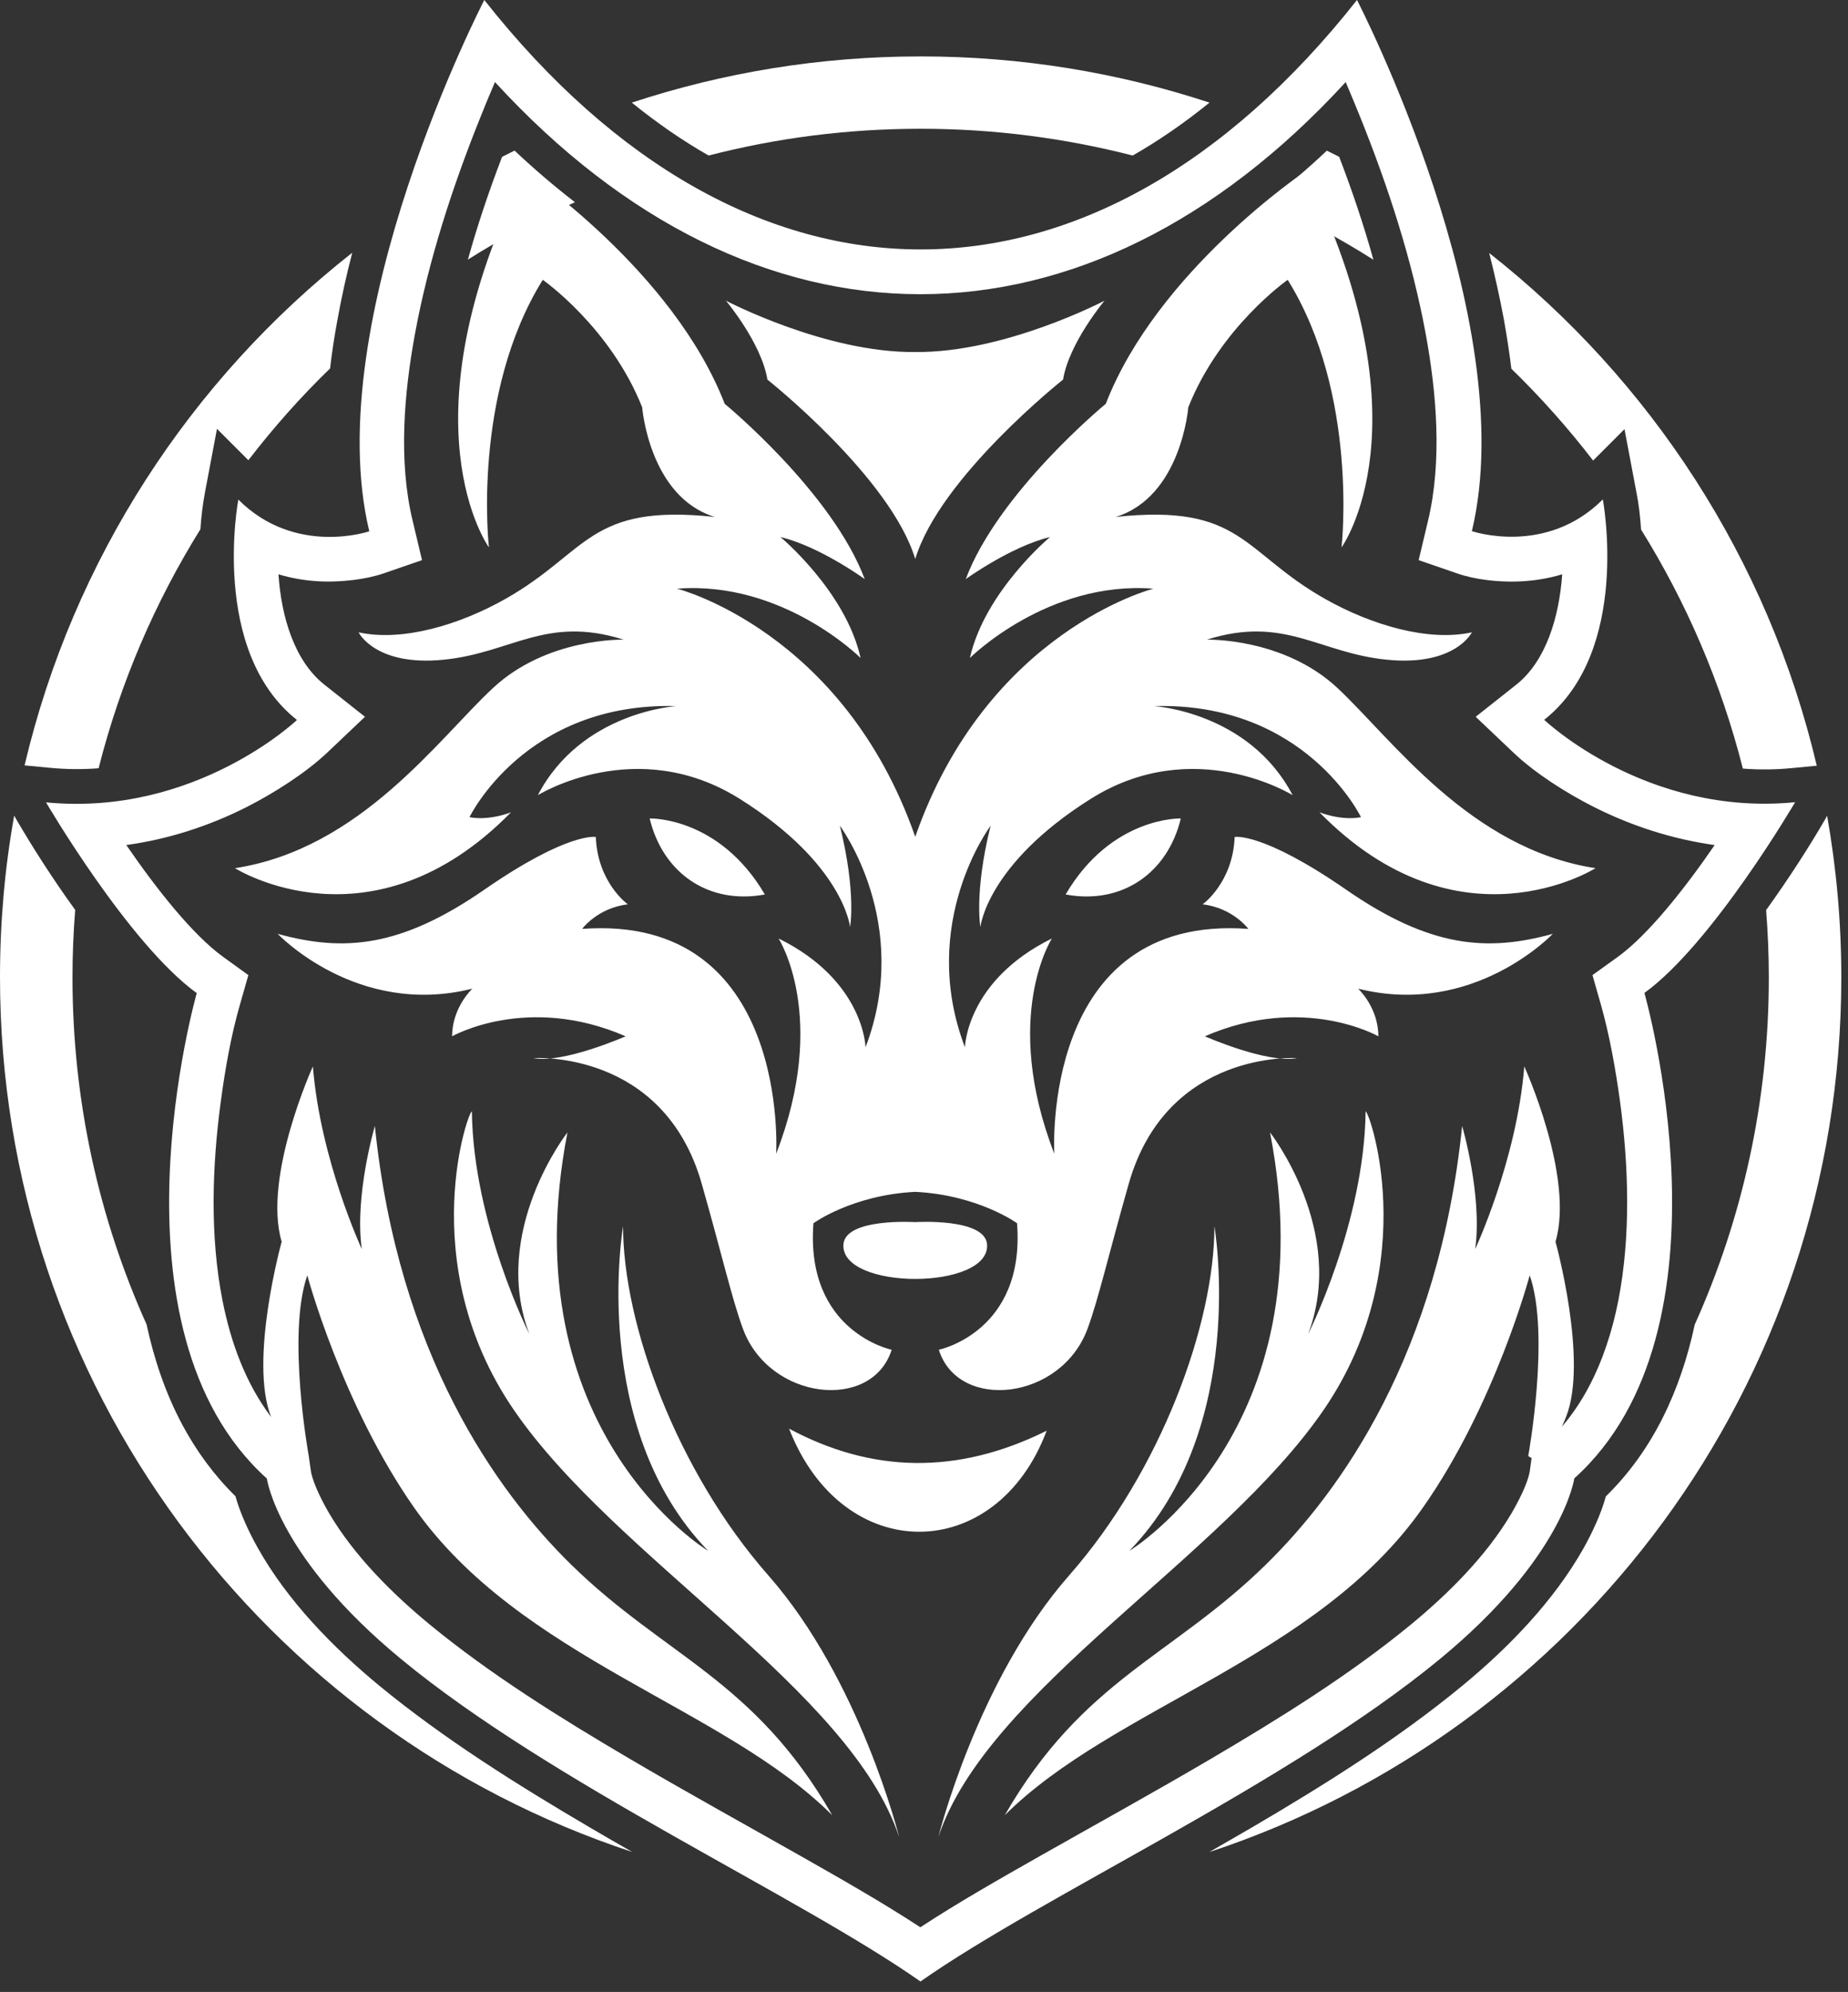 <svg xmlns="http://www.w3.org/2000/svg" width="116" height="125" viewBox="0 0 116 125" fill="none"><rect x="0" y="0" width="116" height="125" fill="#333333" stroke="none"/><g clip-path="url(#clip0_197_43)"><path d="M57.45 35.08C55.9 29.95 48.17 23.82 48.17 23.82C47.8 21.53 45.57 18.87 45.57 18.87C45.57 18.87 51.82 22.15 57.45 22.09C63.08 22.15 69.33 18.87 69.33 18.87C69.33 18.87 67.1 21.53 66.73 23.82C66.73 23.82 59 29.94 57.45 35.08ZM57.79 124.35C50.06 118.93 34.67 111.94 25.19 104.12C17.42 97.72 16.75 92.78 16.75 92.78C6.32 83.39 12.35 62.32 12.35 62.32C8.07 59.22 2.89 50.35 2.89 50.35C12.25 51.26 18.64 45.18 18.64 45.18C13.16 40.84 14.96 31.35 14.96 31.35C18.54 34.93 23.18 33.34 23.18 33.34C20 20.07 30.4 0 30.4 0C46.87 20.87 68.71 20.87 85.18 0C85.18 0 95.57 20.07 92.39 33.33C92.39 33.33 97.03 34.92 100.61 31.34C100.61 31.34 102.41 40.84 96.93 45.17C96.93 45.17 103.32 51.26 112.68 50.34C112.68 50.34 107.5 59.21 103.22 62.31C103.22 62.31 109.26 83.38 98.82 92.77C98.82 92.77 98.15 97.71 90.38 104.11C80.9 111.92 65.51 118.92 57.78 124.34L57.79 124.35ZM29.63 69.76C29.53 69.3 25.87 79.15 32.25 88.47C38.64 97.79 53.4 106.06 56.44 115.28C56.44 115.28 54 105.42 48.23 98.86C42.46 92.3 39.11 83.07 39.11 76.95C39.11 76.95 36.94 89.57 44.45 97.32C44.45 97.32 31.98 89.81 35.62 71.06C35.62 71.06 30.77 77.25 33.23 83.72C33.23 83.72 29.71 76.76 29.62 69.76H29.63ZM85.71 69.76C85.81 69.3 89.47 79.15 83.09 88.47C76.7 97.79 61.94 106.06 58.9 115.28C58.9 115.28 61.34 105.42 67.11 98.86C72.88 92.3 76.23 83.07 76.23 76.95C76.23 76.95 78.4 89.57 70.89 97.32C70.89 97.32 83.36 89.81 79.72 71.06C79.72 71.06 84.57 77.25 82.11 83.72C82.11 83.72 85.63 76.76 85.72 69.76H85.71ZM7.93 53.03C9.81 55.77 12.09 58.66 14 60.04L15.59 61.19L15.05 63.08C14.5 64.99 14.12 67.16 13.86 69.12C13.31 73.19 13.17 77.59 13.97 81.63C14.49 84.25 15.42 86.81 17.02 88.92C15.61 85.38 17.68 77.92 17.68 77.92C16.48 73.86 19.64 66.92 19.64 66.92C20.11 72.79 22.71 78.38 22.71 78.38C22.24 75.02 23.53 70.66 23.53 70.66C25 84.97 31.15 93.57 35.85 98.18C41.74 103.95 47.34 105.38 52.24 113.91C45.42 107.09 32.64 104.08 25.99 94.6C21.45 88.11 19.29 80.03 19.29 80.03C17.99 83.74 19.38 91.36 19.38 91.36L19.52 92.35C19.67 93.15 20.29 94.34 20.69 95.01C22.25 97.64 24.62 100 26.96 101.93C30.8 105.09 35.2 107.82 39.48 110.34C43.05 112.44 46.68 114.44 50.28 116.48C52.78 117.9 55.34 119.35 57.77 120.94C60.2 119.35 62.76 117.9 65.26 116.48C68.86 114.44 72.49 112.44 76.06 110.34C80.34 107.82 84.74 105.09 88.58 101.93C90.92 100 93.29 97.64 94.85 95.01C95.25 94.33 95.88 93.15 96.02 92.35L96.14 91.49C96 91.44 95.93 91.36 95.93 91.36C95.93 91.36 97.32 83.73 96.02 80.03C96.02 80.03 93.87 88.12 89.32 94.6C82.68 104.09 69.89 107.1 63.07 113.91C67.98 105.38 73.57 103.96 79.46 98.18C84.17 93.57 90.31 84.96 91.78 70.66C91.78 70.66 93.06 75.02 92.6 78.38C92.6 78.38 95.21 72.79 95.68 66.92C95.68 66.92 98.84 73.85 97.64 77.92C97.64 77.92 99.71 85.39 98.3 88.92C98.21 89.14 98.13 89.34 98.04 89.53C98.69 88.77 99.25 87.94 99.72 87.05C100.62 85.36 101.21 83.5 101.58 81.63C102.37 77.59 102.24 73.19 101.69 69.12C101.42 67.15 101.04 64.99 100.5 63.08L99.96 61.19L101.56 60.04C103.46 58.66 105.75 55.77 107.63 53.03C104.99 52.66 102.43 51.84 100.03 50.63C98.35 49.78 96.36 48.53 94.98 47.21L92.63 44.98L95.17 42.97C97.04 41.49 97.87 38.73 98.06 36.04C97.16 36.31 96.22 36.46 95.25 36.49C94.07 36.53 92.59 36.38 91.46 35.98L89.05 35.15L89.64 32.67C90.53 28.94 90.18 24.67 89.49 20.94C88.64 16.33 87.14 11.72 85.39 7.37C85.09 6.64 84.79 5.89 84.47 5.15C68.19 22.9 47.35 22.9 31.07 5.15C30.75 5.89 30.44 6.64 30.15 7.37C28.4 11.72 26.9 16.33 26.05 20.94C25.36 24.68 25 28.94 25.9 32.67L26.49 35.15L24.08 35.98C22.95 36.37 21.47 36.52 20.29 36.49C19.32 36.46 18.38 36.31 17.48 36.04C17.66 38.73 18.49 41.49 20.37 42.97L22.91 44.98L20.56 47.21C19.18 48.52 17.19 49.77 15.51 50.63C13.12 51.84 10.55 52.67 7.91 53.03H7.93ZM52.94 78.11C53.03 76.41 57.45 76.69 57.45 76.69C57.45 76.69 61.87 76.41 61.96 78.11C62.11 80.97 52.8 80.97 52.94 78.11ZM49.53 89.65C54.69 92.42 60.07 92.58 65.7 89.78C62.54 98.2 52.9 98.31 49.53 89.65ZM74.12 51.36C74.12 51.36 69.77 51.22 66.89 56.13C70.44 56.79 73.3 54.77 74.12 51.36ZM57.45 74.79C53.49 74.99 51.06 76.76 51.06 76.76C50.54 83.58 55.97 84.7 55.97 84.7C54.74 88.59 48.28 87.88 46.63 83.37C45.94 81.49 45.33 78.79 44.05 74.29C41.65 65.84 33.49 66.4 33.49 66.4C35.36 66.75 39.27 65.03 39.27 65.03C33.09 62.34 28.38 65.03 28.38 65.03C28.38 63.21 29.65 62.04 29.65 62.04C22.4 63.86 17.43 58.6 17.43 58.6C21.56 59.74 25.14 59.47 30.4 55.83C35.66 52.19 37.4 52.52 37.4 52.52C37.51 55.4 39.41 56.75 39.41 56.75C37.51 56.97 36.54 58.29 36.54 58.29C49.62 57.33 48.72 72.4 48.72 72.4C52.05 63.81 48.87 58.89 48.87 58.89C54.25 61.54 54.33 65.72 54.33 65.72C57.3 57.93 52.72 51.82 52.72 51.82C53.76 56 53.36 58.17 53.36 58.17C53.36 58.17 52.96 54.23 46.45 50.14C39.94 46.04 33.76 49.9 33.76 49.9C36.5 44.65 42.46 44.31 42.46 44.31C32.96 44.04 29.47 51.28 29.47 51.28C30.75 51.52 32.08 50.97 32.08 50.97C23.32 59.91 14.75 54.48 14.75 54.48C22.64 53.27 27.54 46.33 30.95 43.17C34.35 40 39.15 40.14 39.15 40.14C34.26 38.6 32.11 40.98 27.83 41.4C23.54 41.82 22.51 39.68 22.51 39.68C25.24 40.28 28.81 39.23 31.73 37.58C36.93 34.64 36.94 31.59 44.87 32.44C40.75 31.18 40.31 25.56 40.31 25.56C38.31 20.52 34.07 17.56 34.07 17.56C29.59 24.76 30.69 34.35 30.69 34.35C30.69 34.35 25.09 26.63 32.96 10.75C32.96 10.75 42.25 16.97 45.49 25.34C45.49 25.34 52.23 30.88 54.28 36.34C54.28 36.34 51.46 34.29 48.99 33.7C48.99 33.7 53.09 37.11 54.02 41.29C54.02 41.29 49.16 36.43 42.5 36.94C42.5 36.94 52.94 39.59 57.45 52.51C61.96 39.59 72.4 36.94 72.4 36.94C65.75 36.43 60.88 41.29 60.88 41.29C61.82 37.11 65.91 33.7 65.91 33.7C63.44 34.3 60.62 36.34 60.62 36.34C62.67 30.88 69.41 25.34 69.41 25.34C72.65 16.98 81.94 10.75 81.94 10.75C89.81 26.64 84.21 34.35 84.21 34.35C84.21 34.35 85.3 24.75 80.83 17.56C80.83 17.56 76.59 20.52 74.59 25.56C74.59 25.56 74.15 31.18 70.03 32.44C77.97 31.59 77.97 34.64 83.17 37.58C86.09 39.23 89.67 40.28 92.39 39.68C92.39 39.68 91.35 41.82 87.07 41.4C82.78 40.98 80.64 38.6 75.75 40.14C75.75 40.14 80.55 40 83.95 43.17C87.35 46.34 92.26 53.27 100.15 54.48C100.15 54.48 91.58 59.91 82.82 50.97C82.82 50.97 84.15 51.52 85.43 51.28C85.43 51.28 81.94 44.04 72.44 44.31C72.44 44.31 78.4 44.66 81.14 49.9C81.14 49.9 74.96 46.04 68.45 50.14C61.94 54.24 61.54 58.17 61.54 58.17C61.54 58.17 61.14 56 62.18 51.82C62.18 51.82 57.6 57.93 60.57 65.72C60.57 65.72 60.65 61.54 66.03 58.89C66.03 58.89 62.85 63.81 66.18 72.4C66.18 72.4 65.28 57.33 78.36 58.29C78.36 58.29 77.39 56.97 75.49 56.75C75.49 56.75 77.39 55.39 77.5 52.52C77.5 52.52 79.24 52.19 84.5 55.83C89.76 59.47 93.35 59.74 97.47 58.6C97.47 58.6 92.5 63.86 85.25 62.04C85.25 62.04 86.52 63.21 86.52 65.03C86.52 65.03 81.81 62.34 75.63 65.03C75.63 65.03 79.53 66.75 81.41 66.4C81.41 66.4 73.25 65.84 70.85 74.29C69.57 78.79 68.96 81.49 68.27 83.37C66.62 87.88 60.16 88.59 58.93 84.7C58.93 84.7 64.37 83.58 63.84 76.76C63.84 76.76 61.41 74.99 57.45 74.79ZM40.78 51.36C40.78 51.36 45.13 51.22 48.01 56.13C44.46 56.79 41.6 54.77 40.78 51.36Z" fill="white"></path><path d="M31.52 9.84C31.78 9.71 32.04 9.58 32.3 9.45C33.54 10.62 34.81 11.7 36.09 12.69C33.76 13.73 31.51 14.94 29.37 16.29C29.98 14.1 30.71 11.94 31.52 9.83M1.54 48.04C4.59 35.09 11.98 23.82 22.11 15.86C21.75 17.25 21.44 18.64 21.19 20.03C21 21.04 20.84 22.07 20.72 23.12C18.87 24.91 17.16 26.84 15.59 28.88L13.62 26.91L12.86 30.93C12.73 31.65 12.63 32.42 12.58 33.21C9.73 37.79 7.55 42.84 6.19 48.21C5.18 48.29 4.15 48.28 3.12 48.18L1.55 48.03L1.54 48.04ZM39.67 116.21C16.63 108.61 0 86.91 0 61.32C0 57.86 0.3 54.47 0.89 51.18L1.03 51.43C1.98 53.06 3.27 55.1 4.72 57.1C4.61 58.49 4.55 59.9 4.55 61.33C4.55 69.09 6.21 76.46 9.2 83.11C9.67 85.29 10.39 87.43 11.44 89.4C12.33 91.06 13.44 92.58 14.78 93.89C15.09 95.01 15.67 96.23 16.18 97.13C18.04 100.45 20.9 103.38 23.82 105.79C27.87 109.12 32.47 112 36.98 114.65C37.88 115.18 38.78 115.7 39.68 116.21H39.67ZM114.69 51.19C115.27 54.48 115.58 57.87 115.58 61.33C115.58 86.92 98.95 108.62 75.91 116.22C76.81 115.7 77.71 115.18 78.61 114.66C83.13 112.01 87.73 109.13 91.77 105.8C94.69 103.4 97.54 100.46 99.41 97.14C99.91 96.24 100.5 95.02 100.8 93.9C103.79 90.98 105.51 87.18 106.38 83.12C109.37 76.47 111.03 69.1 111.03 61.34C111.03 59.92 110.97 58.51 110.86 57.11C112.3 55.11 113.6 53.08 114.55 51.44L114.69 51.19ZM93.47 15.87C103.6 23.83 110.99 35.1 114.04 48.05L112.47 48.2C111.44 48.3 110.42 48.31 109.4 48.23C108.04 42.86 105.86 37.81 103.01 33.23C102.96 32.44 102.87 31.66 102.73 30.95L101.97 26.93L100 28.9C98.43 26.86 96.71 24.93 94.87 23.14C94.74 22.09 94.58 21.06 94.4 20.05C94.14 18.66 93.83 17.26 93.48 15.88L93.47 15.87ZM83.28 9.45C83.54 9.58 83.8 9.71 84.06 9.84C84.87 11.95 85.6 14.11 86.21 16.3C84.07 14.94 81.82 13.74 79.49 12.7C80.77 11.71 82.04 10.63 83.28 9.46V9.45ZM57.79 3.54C64.12 3.54 70.21 4.56 75.92 6.44C74.34 7.72 72.73 8.83 71.1 9.76C66.85 8.67 62.39 8.08 57.79 8.08C53.19 8.08 48.74 8.66 44.48 9.76C42.85 8.83 41.24 7.72 39.66 6.44C45.36 4.56 51.45 3.54 57.79 3.54Z" fill="white"></path></g><defs><clipPath id="clip0_197_43"><rect width="115.57" height="124.35" fill="white"></rect></clipPath></defs></svg>